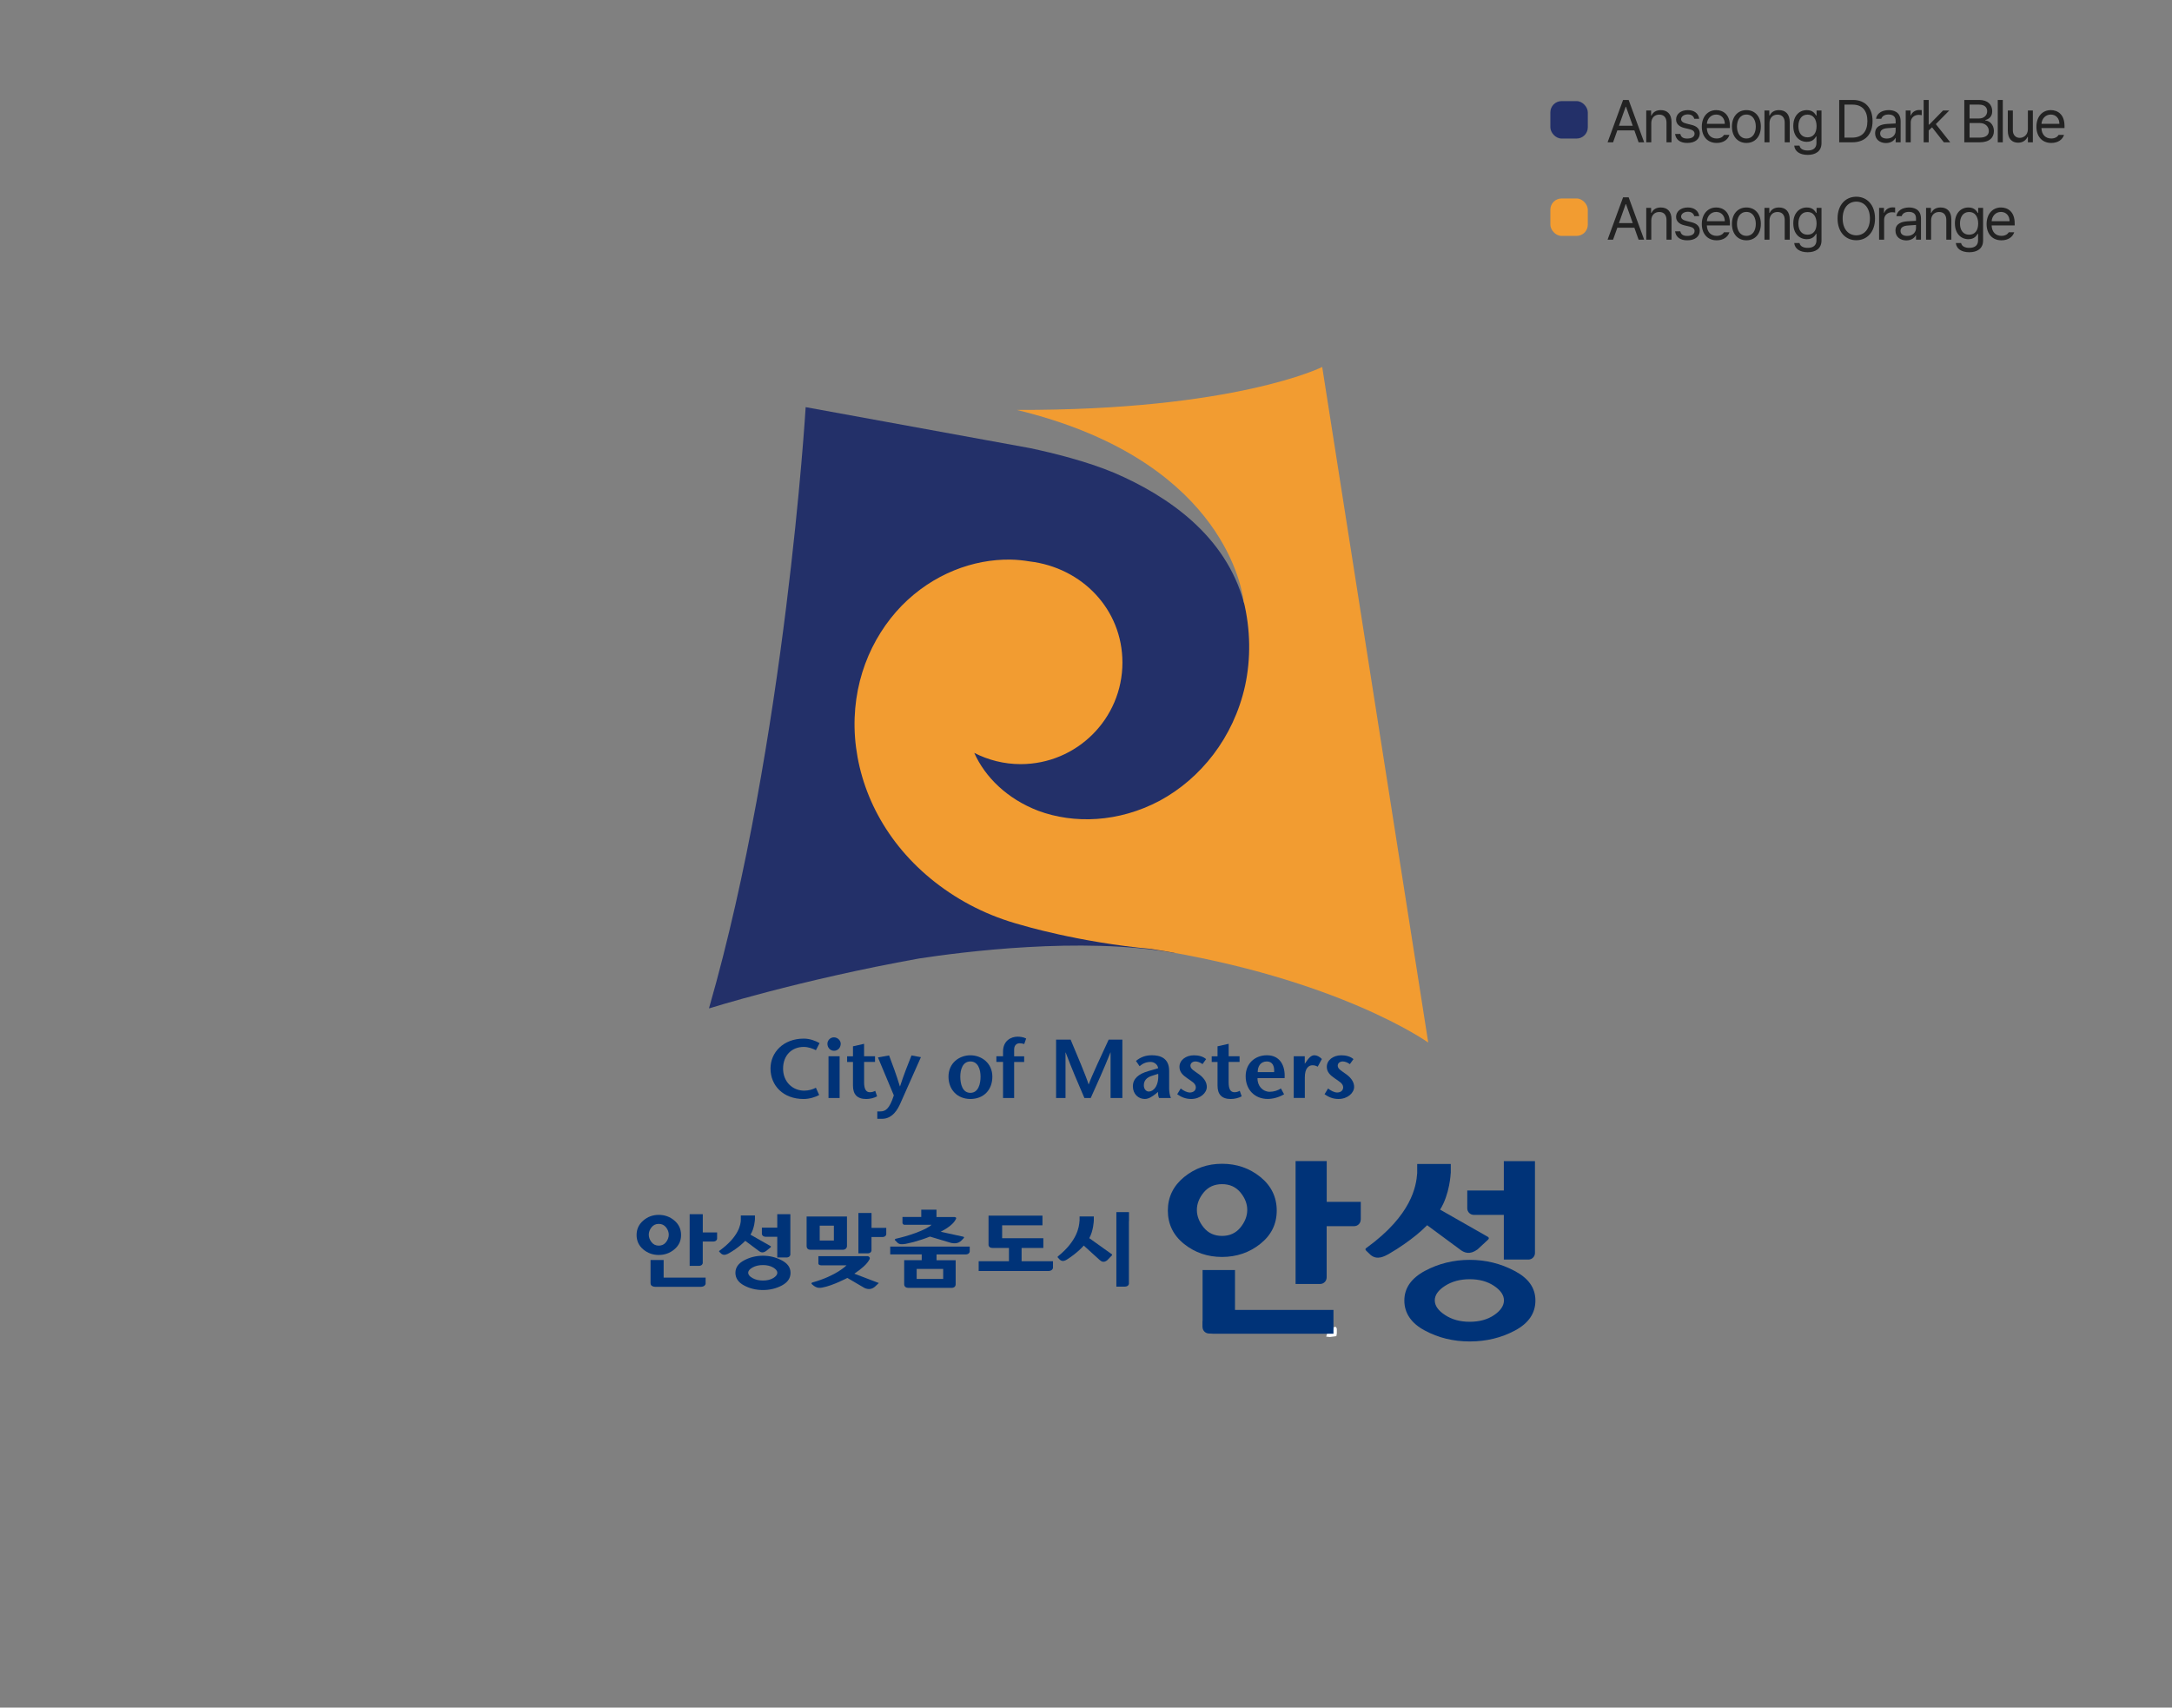 <svg width="580" height="456" viewBox="0 0 580 456" fill="none" xmlns="http://www.w3.org/2000/svg">
<rect x="0" y="0" width="580" height="456" fill="#808080" stroke="none"/>
<rect x="414" y="27" width="10" height="10" rx="3" fill="#233069"/>
<path d="M430.75 38H429.281L433.422 26.688H434.906L439.047 38H437.562L436.43 34.812H431.883L430.75 38ZM432.312 33.578H436L434.203 28.516H434.109L432.312 33.578ZM440.95 32.906V38H439.606V29.516H440.903V30.844H441.012C441.411 29.977 442.208 29.406 443.497 29.406C445.216 29.406 446.364 30.453 446.356 32.609V38H445.012V32.703C445.012 31.391 444.294 30.609 443.091 30.609C441.856 30.609 440.95 31.438 440.95 32.906ZM452.431 31.719C452.244 31.016 451.705 30.555 450.712 30.547C449.666 30.555 448.923 31.117 448.916 31.828C448.923 32.391 449.377 32.773 450.369 33.016L451.634 33.328C453.15 33.688 453.892 34.445 453.9 35.625C453.892 37.094 452.697 38.18 450.572 38.172C448.666 38.18 447.533 37.328 447.306 35.781H448.712C448.869 36.609 449.47 37.008 450.541 37C451.752 37.008 452.509 36.5 452.509 35.703C452.509 35.102 452.08 34.711 451.119 34.484L449.837 34.188C448.361 33.844 447.572 33.039 447.572 31.906C447.572 30.453 448.845 29.406 450.712 29.406C452.47 29.406 453.572 30.344 453.744 31.719H452.431ZM458.413 38.172C455.959 38.18 454.444 36.43 454.444 33.828C454.444 31.219 455.983 29.406 458.288 29.406C460.069 29.406 461.952 30.5 461.944 33.641V34.203H455.788C455.858 36 456.905 36.984 458.413 36.984C459.428 36.984 460.069 36.539 460.381 36.016H461.819C461.42 37.305 460.163 38.18 458.413 38.172ZM455.795 33.062H460.584C460.577 31.648 459.686 30.594 458.288 30.594C456.819 30.594 455.889 31.75 455.795 33.062ZM466.362 38.172C464.05 38.18 462.487 36.43 462.487 33.797C462.487 31.148 464.05 29.406 466.362 29.406C468.667 29.406 470.214 31.148 470.206 33.797C470.214 36.43 468.667 38.18 466.362 38.172ZM463.831 33.797C463.839 35.492 464.636 36.984 466.362 36.984C468.073 36.984 468.862 35.492 468.862 33.797C468.862 32.109 468.073 30.594 466.362 30.594C464.636 30.594 463.839 32.109 463.831 33.797ZM472.516 32.906V38H471.172V29.516H472.469V30.844H472.578C472.977 29.977 473.773 29.406 475.062 29.406C476.781 29.406 477.93 30.453 477.922 32.609V38H476.578V32.703C476.578 31.391 475.859 30.609 474.656 30.609C473.422 30.609 472.516 31.438 472.516 32.906ZM482.716 41.359C480.661 41.359 479.27 40.461 479.122 38.891H480.528C480.708 39.758 481.513 40.188 482.716 40.188C484.169 40.188 485.059 39.555 485.059 38.156V36.438H484.95C484.661 36.906 484.122 37.867 482.481 37.875C480.419 37.867 478.872 36.312 478.872 33.641C478.872 31.031 480.364 29.406 482.497 29.406C484.145 29.406 484.677 30.406 484.981 30.859H485.091V29.516H486.403V38.234C486.395 40.422 484.786 41.359 482.716 41.359ZM480.231 33.688C480.231 35.445 481.059 36.672 482.669 36.672C484.223 36.672 485.083 35.555 485.091 33.688C485.083 31.867 484.247 30.609 482.669 30.609C481.036 30.609 480.231 31.977 480.231 33.688ZM494.647 38H491.131V26.688H494.787C498.092 26.688 500.037 28.805 500.037 32.328C500.037 35.859 498.092 38 494.647 38ZM492.537 36.75H494.553C497.327 36.75 498.662 35.07 498.662 32.328C498.662 29.594 497.327 27.938 494.694 27.938H492.537V36.75ZM500.722 35.594C500.722 33.648 502.441 33.203 503.909 33.094C504.456 33.055 505.823 32.977 506.206 32.969V32.281C506.206 31.203 505.566 30.578 504.284 30.578C503.214 30.578 502.566 31.07 502.378 31.719H500.972C501.144 30.352 502.472 29.406 504.347 29.406C505.456 29.406 507.542 29.734 507.534 32.406V38H506.206V36.844H506.144C505.863 37.414 505.089 38.195 503.613 38.203C502.003 38.195 500.722 37.25 500.722 35.594ZM502.066 35.656C502.073 36.555 502.816 37.008 503.847 37C505.363 37.008 506.206 35.992 506.206 34.922V34.07C505.808 34.094 504.472 34.195 504.066 34.219C502.847 34.297 502.073 34.727 502.066 35.656ZM508.891 38V29.516H510.188V30.812H510.281C510.586 29.953 511.469 29.383 512.469 29.375C512.672 29.383 513.016 29.391 513.172 29.406V30.766C513.07 30.742 512.711 30.672 512.359 30.672C511.141 30.672 510.234 31.516 510.234 32.656V38H508.891ZM513.684 38V26.688H515.028V33.266H515.184L518.856 29.516H520.512L516.934 33.148L520.778 38H519.075L515.927 34L515.028 34.836V38H513.684ZM524.537 38V26.688H528.506C530.881 26.688 531.998 28.023 531.991 29.688C531.998 31.141 531.131 31.789 530.147 32.062V32.172C531.202 32.234 532.436 33.203 532.444 35C532.436 36.695 531.319 38 528.647 38H524.537ZM525.944 36.75H528.631C530.405 36.75 531.092 35.969 531.084 34.984C531.092 33.836 530.162 32.859 528.709 32.859H525.944V36.75ZM525.944 31.641H528.459C529.686 31.648 530.647 30.883 530.647 29.703C530.647 28.719 529.983 27.938 528.506 27.938H525.944V31.641ZM534.816 26.688V38H533.472V26.688H534.816ZM541.516 34.516V29.516H542.844V38H541.516V36.562H541.422C541.023 37.422 540.18 38.109 538.906 38.109C537.297 38.109 536.148 37.062 536.156 34.906V29.516H537.5V34.812C537.5 36.031 538.258 36.82 539.344 36.812C540.305 36.82 541.508 36.102 541.516 34.516ZM547.762 38.172C545.309 38.18 543.794 36.43 543.794 33.828C543.794 31.219 545.333 29.406 547.637 29.406C549.419 29.406 551.302 30.5 551.294 33.641V34.203H545.137C545.208 36 546.255 36.984 547.762 36.984C548.778 36.984 549.419 36.539 549.731 36.016H551.169C550.77 37.305 549.512 38.18 547.762 38.172ZM545.145 33.062H549.934C549.927 31.648 549.036 30.594 547.637 30.594C546.169 30.594 545.239 31.75 545.145 33.062Z" fill="#222222"/>
<rect x="414" y="53" width="10" height="10" rx="3" fill="#F29C31"/>
<path d="M430.75 64H429.281L433.422 52.688H434.906L439.047 64H437.562L436.43 60.812H431.883L430.75 64ZM432.312 59.578H436L434.203 54.516H434.109L432.312 59.578ZM440.95 58.906V64H439.606V55.516H440.903V56.844H441.012C441.411 55.977 442.208 55.406 443.497 55.406C445.216 55.406 446.364 56.453 446.356 58.609V64H445.012V58.703C445.012 57.391 444.294 56.609 443.091 56.609C441.856 56.609 440.95 57.438 440.95 58.906ZM452.431 57.719C452.244 57.016 451.705 56.555 450.712 56.547C449.666 56.555 448.923 57.117 448.916 57.828C448.923 58.391 449.377 58.773 450.369 59.016L451.634 59.328C453.15 59.688 453.892 60.445 453.9 61.625C453.892 63.094 452.697 64.18 450.572 64.172C448.666 64.18 447.533 63.328 447.306 61.781H448.712C448.869 62.609 449.47 63.008 450.541 63C451.752 63.008 452.509 62.5 452.509 61.703C452.509 61.102 452.08 60.711 451.119 60.484L449.837 60.188C448.361 59.844 447.572 59.039 447.572 57.906C447.572 56.453 448.845 55.406 450.712 55.406C452.47 55.406 453.572 56.344 453.744 57.719H452.431ZM458.413 64.172C455.959 64.18 454.444 62.43 454.444 59.828C454.444 57.219 455.983 55.406 458.288 55.406C460.069 55.406 461.952 56.5 461.944 59.641V60.203H455.788C455.858 62 456.905 62.984 458.413 62.984C459.428 62.984 460.069 62.539 460.381 62.016H461.819C461.42 63.305 460.163 64.18 458.413 64.172ZM455.795 59.062H460.584C460.577 57.648 459.686 56.594 458.288 56.594C456.819 56.594 455.889 57.75 455.795 59.062ZM466.362 64.172C464.05 64.18 462.487 62.43 462.487 59.797C462.487 57.148 464.05 55.406 466.362 55.406C468.667 55.406 470.214 57.148 470.206 59.797C470.214 62.43 468.667 64.18 466.362 64.172ZM463.831 59.797C463.839 61.492 464.636 62.984 466.362 62.984C468.073 62.984 468.862 61.492 468.862 59.797C468.862 58.109 468.073 56.594 466.362 56.594C464.636 56.594 463.839 58.109 463.831 59.797ZM472.516 58.906V64H471.172V55.516H472.469V56.844H472.578C472.977 55.977 473.773 55.406 475.062 55.406C476.781 55.406 477.93 56.453 477.922 58.609V64H476.578V58.703C476.578 57.391 475.859 56.609 474.656 56.609C473.422 56.609 472.516 57.438 472.516 58.906ZM482.716 67.359C480.661 67.359 479.27 66.461 479.122 64.891H480.528C480.708 65.758 481.513 66.188 482.716 66.188C484.169 66.188 485.059 65.555 485.059 64.156V62.438H484.95C484.661 62.906 484.122 63.867 482.481 63.875C480.419 63.867 478.872 62.312 478.872 59.641C478.872 57.031 480.364 55.406 482.497 55.406C484.145 55.406 484.677 56.406 484.981 56.859H485.091V55.516H486.403V64.234C486.395 66.422 484.786 67.359 482.716 67.359ZM480.231 59.688C480.231 61.445 481.059 62.672 482.669 62.672C484.223 62.672 485.083 61.555 485.091 59.688C485.083 57.867 484.247 56.609 482.669 56.609C481.036 56.609 480.231 57.977 480.231 59.688ZM500.694 58.344C500.702 61.922 498.592 64.156 495.694 64.156C492.787 64.156 490.686 61.922 490.694 58.344C490.686 54.766 492.787 52.531 495.694 52.531C498.592 52.531 500.702 54.766 500.694 58.344ZM492.053 58.344C492.061 61.258 493.647 62.836 495.694 62.844C497.741 62.836 499.327 61.258 499.334 58.344C499.327 55.422 497.741 53.844 495.694 53.844C493.647 53.844 492.061 55.422 492.053 58.344ZM501.784 64V55.516H503.081V56.812H503.175C503.48 55.953 504.363 55.383 505.363 55.375C505.566 55.383 505.909 55.391 506.066 55.406V56.766C505.964 56.742 505.605 56.672 505.253 56.672C504.034 56.672 503.128 57.516 503.128 58.656V64H501.784ZM506.156 61.594C506.156 59.648 507.875 59.203 509.344 59.094C509.891 59.055 511.258 58.977 511.641 58.969V58.281C511.641 57.203 511 56.578 509.719 56.578C508.648 56.578 508 57.07 507.812 57.719H506.406C506.578 56.352 507.906 55.406 509.781 55.406C510.891 55.406 512.977 55.734 512.969 58.406V64H511.641V62.844H511.578C511.297 63.414 510.523 64.195 509.047 64.203C507.438 64.195 506.156 63.25 506.156 61.594ZM507.5 61.656C507.508 62.555 508.25 63.008 509.281 63C510.797 63.008 511.641 61.992 511.641 60.922V60.07C511.242 60.094 509.906 60.195 509.5 60.219C508.281 60.297 507.508 60.727 507.5 61.656ZM515.669 58.906V64H514.325V55.516H515.622V56.844H515.731C516.13 55.977 516.927 55.406 518.216 55.406C519.934 55.406 521.083 56.453 521.075 58.609V64H519.731V58.703C519.731 57.391 519.012 56.609 517.809 56.609C516.575 56.609 515.669 57.438 515.669 58.906ZM525.869 67.359C523.814 67.359 522.423 66.461 522.275 64.891H523.681C523.861 65.758 524.666 66.188 525.869 66.188C527.322 66.188 528.213 65.555 528.213 64.156V62.438H528.103C527.814 62.906 527.275 63.867 525.634 63.875C523.572 63.867 522.025 62.312 522.025 59.641C522.025 57.031 523.517 55.406 525.65 55.406C527.298 55.406 527.83 56.406 528.134 56.859H528.244V55.516H529.556V64.234C529.548 66.422 527.939 67.359 525.869 67.359ZM523.384 59.688C523.384 61.445 524.213 62.672 525.822 62.672C527.377 62.672 528.236 61.555 528.244 59.688C528.236 57.867 527.4 56.609 525.822 56.609C524.189 56.609 523.384 57.977 523.384 59.688ZM534.459 64.172C532.006 64.18 530.491 62.43 530.491 59.828C530.491 57.219 532.03 55.406 534.334 55.406C536.116 55.406 537.998 56.5 537.991 59.641V60.203H531.834C531.905 62 532.952 62.984 534.459 62.984C535.475 62.984 536.116 62.539 536.428 62.016H537.866C537.467 63.305 536.209 64.18 534.459 64.172ZM531.842 59.062H536.631C536.623 57.648 535.733 56.594 534.334 56.594C532.866 56.594 531.936 57.75 531.842 59.062Z" fill="#222222"/>
<g clip-path="url(#clip0_871_39502)">
<path d="M335.401 165.747L332.186 160.993C327.296 142.994 311.857 132.438 297.564 126.275C290.141 123.17 281.218 120.969 275.086 119.673L215.14 108.725C215.14 108.725 209.777 198.144 189.392 269.019L189.352 269.291C189.352 269.291 213.232 261.753 245.434 255.958C256.696 254.246 288.593 250.076 313.372 254.43C381.454 247.499 335.401 165.747 335.401 165.747Z" fill="#233069"/>
<path d="M307.367 253.397C357.477 261.28 381.39 278.407 381.39 278.407L353.076 98C353.076 98 329.853 109.629 271.51 109.468C324.899 122.37 331.392 155.262 332.097 160.536C333.957 168.171 334.029 175.886 332.49 183.081C329.396 197.071 320.546 207.947 309.716 213.813C298.71 219.664 286.805 220.056 277.25 216.518C268.921 213.325 263.053 207.507 260.159 201.056C263.879 202.953 268.087 204.058 272.544 204.058C287.559 204.058 299.728 191.909 299.728 176.935C299.728 162.753 288.978 151.589 274.933 149.924C273.29 149.644 271.574 149.468 269.803 149.436C259.903 149.3 249.169 153.23 240.808 161.729C232.439 170.364 227.3 182.793 228.318 196.919C229.393 211.044 236.431 225.186 249.714 235.598C256.327 240.76 263.927 244.649 272.697 247.002C272.697 247.002 287.719 251.58 307.375 253.413L307.367 253.397Z" fill="#F29C31"/>
<path d="M217.874 280.447C217.112 280.046 215.845 279.574 214.643 279.574C211.428 279.574 209.112 281.823 209.112 285.369C209.112 288.914 211.677 291.251 214.731 291.251C215.934 291.251 217.048 290.915 217.874 290.475L218.747 292.411C217.785 292.972 216.11 293.484 214.595 293.484C209.168 293.484 205.753 289.922 205.753 285.329C205.753 281.079 209.152 277.357 214.635 277.357C216.262 277.357 217.777 277.942 218.852 278.558L217.874 280.455V280.447Z" fill="#003378"/>
<path d="M220.952 278.726C220.952 277.878 221.666 277.014 222.676 277.014C223.686 277.014 224.503 277.862 224.503 278.726C224.503 279.679 223.814 280.599 222.716 280.599C221.618 280.599 220.952 279.679 220.952 278.726ZM224.207 282.072V293.212H221.241V282.072H224.207Z" fill="#003378"/>
<path d="M230.748 282.071H233.666V283.584H230.748V289.066C230.748 290.899 231.309 291.675 232.287 291.675C232.929 291.675 233.313 291.499 233.714 291.299L234.219 292.772C233.345 293.236 232.287 293.484 231.301 293.484C228.848 293.484 227.774 292.195 227.774 289.923V283.6H226.211V282.088H227.774V279.414L230.74 278.742V282.079L230.748 282.071Z" fill="#003378"/>
<path d="M237.417 281.848C238.379 284.409 239.357 286.994 240.295 290.099H240.343C241.345 287.002 242.379 284.417 243.397 281.848L245.914 282.312L240.407 294.701C239.798 296.061 238.419 298.774 235.517 298.774H234.267V296.798H235.044C236.407 296.798 237.497 296.221 238.684 292.516L234.443 282.384L237.409 281.848H237.417Z" fill="#003378"/>
<path d="M253.281 287.507C253.281 283.897 256.135 281.809 259.125 281.809C262.115 281.809 264.993 283.905 264.993 287.507C264.993 291.108 262.628 293.477 259.125 293.477C255.622 293.477 253.281 290.964 253.281 287.507ZM261.843 287.507C261.843 285.658 261.201 283.457 259.125 283.457C257.049 283.457 256.432 285.666 256.432 287.507C256.432 289.468 257.009 291.837 259.125 291.837C261.241 291.837 261.843 289.476 261.843 287.507Z" fill="#003378"/>
<path d="M267.847 293.212V283.585H266.067V282.072H267.847V280.799C267.847 277.886 270.035 276.838 271.703 276.838C272.376 276.838 273.242 276.926 274.02 277.326L273.507 278.799C273.106 278.671 272.657 278.599 272.24 278.599C271.767 278.599 270.813 278.871 270.813 280.271V282.08H273.49V283.593H270.813V293.22H267.847V293.212Z" fill="#003378"/>
<path d="M299.704 293.213H296.561V281.056H296.521C294.806 285.394 293.018 289.316 291.263 293.213H289.571C287.896 289.316 286.196 285.394 284.569 281.056H284.529V293.213H282.012V277.623H285.892C287.503 281.457 290.084 287.555 290.685 289.564H290.725C291.463 287.475 294.277 281.457 296.056 277.623H299.712V293.213H299.704Z" fill="#003378"/>
<path d="M308.57 292.141C307.736 292.789 306.742 293.477 305.708 293.477C303.969 293.477 302.518 292.141 302.518 290.092C302.518 288.043 304.057 286.771 306.646 286.034L309.275 285.258C309.123 284.234 308.201 283.585 307.247 283.585C305.981 283.585 305.091 284.058 304.305 284.722L303.343 283.313C304.73 282.177 306.085 281.801 307.624 281.801C309.676 281.801 312.201 282.465 312.201 285.946V290.492C312.201 291.381 312.313 292.429 312.666 293.213H309.516C309.291 292.829 309.227 292.189 309.227 291.589L308.562 292.149L308.57 292.141ZM307.624 287.283C306.181 287.731 305.444 288.571 305.444 289.844C305.444 290.828 306.069 291.493 306.782 291.493C307.969 291.493 309.508 290.028 309.283 286.747L307.632 287.283H307.624Z" fill="#003378"/>
<path d="M321.131 284.17C320.458 283.681 319.768 283.457 319.231 283.457C318.558 283.457 317.885 283.833 317.885 284.594C317.885 285.482 318.959 285.994 320.209 286.907C321.789 288.083 322.261 289.244 322.261 290.268C322.261 291.829 320.538 293.477 318.085 293.477C316.546 293.477 315.408 292.941 314.357 292.213L315.295 290.676C315.961 291.212 316.931 291.748 317.724 291.748C318.566 291.748 319.328 291.3 319.328 290.364C319.328 289.316 318.165 288.739 317.099 287.979C315.824 287.115 314.959 286.258 314.959 284.882C314.959 283.121 316.65 281.809 318.839 281.809C320.073 281.809 321.267 282.121 322.077 282.833L321.115 284.17H321.131Z" fill="#003378"/>
<path d="M328.09 282.071H331.007V283.584H328.09V289.066C328.09 290.899 328.643 291.675 329.629 291.675C330.278 291.675 330.655 291.499 331.056 291.299L331.577 292.772C330.711 293.236 329.637 293.484 328.651 293.484C326.206 293.484 325.124 292.195 325.124 289.923V283.6H323.568V282.088H325.124V279.414L328.098 278.742V282.079L328.09 282.071Z" fill="#003378"/>
<path d="M335.801 287.907C335.737 290.004 337.212 291.557 339.056 291.557C340.154 291.557 341.308 291.18 342.046 290.66L342.896 292.221C341.381 293.109 339.793 293.469 338.519 293.469C335.152 293.469 332.635 291.084 332.635 287.411C332.635 283.986 335.128 281.801 338.326 281.801C341.805 281.801 343.256 284.586 343.032 287.907H335.801ZM340.242 286.307C340.354 284.61 339.753 283.457 338.286 283.457C336.595 283.457 335.825 284.818 335.857 286.307H340.25H340.242Z" fill="#003378"/>
<path d="M348.419 284.034H348.459L349.06 283.161C349.413 282.697 350.062 281.801 350.976 281.801C351.641 281.801 352.363 282.161 352.988 282.801L351.874 284.85C351.377 284.602 351.064 284.474 350.471 284.474C349.445 284.474 348.435 285.298 348.435 287.707V293.205H345.469V282.065H348.419V284.026V284.034Z" fill="#003378"/>
<path d="M360.46 284.17C359.787 283.681 359.097 283.457 358.56 283.457C357.895 283.457 357.221 283.833 357.221 284.594C357.221 285.482 358.295 285.994 359.538 286.907C361.125 288.083 361.598 289.244 361.598 290.268C361.598 291.829 359.883 293.477 357.43 293.477C355.891 293.477 354.752 292.941 353.702 292.213L354.64 290.676C355.313 291.212 356.267 291.748 357.069 291.748C357.911 291.748 358.672 291.3 358.672 290.364C358.672 289.316 357.51 288.739 356.444 287.979C355.169 287.115 354.303 286.258 354.303 284.882C354.303 283.121 356.003 281.809 358.191 281.809C359.418 281.809 360.628 282.121 361.422 282.833L360.46 284.17Z" fill="#003378"/>
<path d="M215.396 332.741C215.396 333.069 215.493 333.309 215.669 333.485C215.845 333.653 216.11 333.741 216.463 333.741H225.032C225.385 333.741 225.665 333.645 225.866 333.453C226.066 333.253 226.17 333.021 226.17 332.749V324.857H215.396V332.749V332.741ZM222.675 331.284H218.892V327.306H222.675V331.284Z" fill="#003378"/>
<path d="M336.547 332.164C339.473 329.843 340.932 326.874 340.932 323.28C340.932 319.687 339.473 316.646 336.547 314.293C333.645 311.948 330.222 310.779 326.334 310.779C322.446 310.779 319.095 311.964 316.193 314.325C313.307 316.694 311.856 319.679 311.856 323.28C311.856 326.882 313.307 329.891 316.193 332.196C319.095 334.509 322.47 335.661 326.334 335.661C330.198 335.661 333.645 334.493 336.547 332.164ZM321.428 327.794C320.209 326.297 319.608 324.729 319.608 323.104C319.608 321.479 320.217 319.919 321.428 318.438C322.646 316.966 324.274 316.221 326.334 316.221C328.394 316.221 330.013 316.966 331.24 318.438C332.458 319.919 333.06 321.471 333.06 323.104C333.06 324.737 332.45 326.297 331.24 327.794C330.013 329.291 328.394 330.043 326.334 330.043C324.274 330.043 322.646 329.291 321.428 327.794Z" fill="#003378"/>
<path d="M404.445 339.391C400.741 337.422 396.741 336.438 392.468 336.438C388.196 336.438 384.147 337.422 380.484 339.391C376.837 341.359 375.009 343.992 375.009 347.306C375.009 350.619 376.82 353.364 380.46 355.301C384.083 357.254 388.091 358.23 392.468 358.23C396.845 358.23 400.917 357.254 404.565 355.301C408.188 353.364 410.008 350.699 410.008 347.306C410.008 343.912 408.164 341.351 404.453 339.391H404.445ZM398.986 351.179C397.246 352.372 395.066 352.972 392.46 352.972C389.855 352.972 387.723 352.372 385.895 351.179C384.051 349.987 383.137 348.682 383.137 347.258C383.137 345.833 384.051 344.553 385.895 343.368C387.731 342.192 389.911 341.608 392.46 341.608C395.009 341.608 397.166 342.192 398.937 343.368C400.717 344.553 401.607 345.849 401.607 347.258C401.607 348.666 400.733 349.987 398.986 351.179Z" fill="#003378"/>
<path d="M228.134 340.127C229.048 339.519 229.874 338.894 230.595 338.246C231.317 337.598 231.846 336.95 232.183 336.309C232.527 335.693 231.758 335.453 231.758 335.453H218.539V337.438C218.563 337.622 218.707 337.87 219.276 337.902H226.05C226.05 337.902 223.365 340.695 216.952 342.472C216.88 342.496 216.471 342.664 216.84 342.968H216.832L217.385 343.416C217.874 343.736 218.411 344.064 219.597 343.832C222.411 343.32 226.275 341.263 226.275 341.263L230.86 343.952C231.934 344.417 232.792 344.297 233.61 343.624L234.676 342.624L228.151 340.135L228.134 340.127Z" fill="#003378"/>
<path d="M232.728 323.912V327.89H236.664V329.626C236.632 329.818 236.487 330.267 235.734 330.339H232.72V333.964C232.696 334.14 232.575 334.596 231.862 334.692H229.225V323.912H232.72H232.728Z" fill="#003378"/>
<path d="M246.131 334.981V336.526H241.449V342.945C241.449 343.273 241.561 343.505 241.77 343.673C241.978 343.841 242.243 343.921 242.572 343.921H254.059C254.436 343.921 254.716 343.825 254.909 343.657C255.101 343.473 255.197 343.241 255.197 342.945V338.367C255.197 338.311 255.197 338.239 255.197 338.175V336.534H250.091V334.997H257.811C258.74 334.981 258.917 334.461 258.949 334.245V332.893H237.722V334.981H246.115H246.131ZM251.862 338.863V341.528H244.784V338.863H251.862Z" fill="#003378"/>
<path d="M250.074 324.992V323.031H246.01V324.984H240.992V326.561C241.008 326.841 241.232 327.057 241.521 327.081H248.752C247.998 327.769 246.555 328.505 244.423 329.282C242.507 329.978 240.679 330.474 239.22 330.802C239.172 330.818 238.844 330.93 238.972 331.162L239.774 331.963C240.287 332.331 240.711 332.323 241.786 332.179C242.355 332.043 243.213 331.875 243.934 331.683C245.361 331.298 246.836 330.818 248.327 330.226L254.043 331.931C254.788 332.043 255.79 332.195 256.752 331.258L257.289 330.706C257.57 330.482 257.401 330.33 257.265 330.258L251.205 328.938C252.159 328.441 252.984 327.921 253.722 327.337C254.459 326.761 254.988 326.128 255.309 325.448C255.373 325.304 255.349 325.184 255.213 325.112C255.085 325.024 254.956 325 254.828 325H250.066L250.074 324.992Z" fill="#003378"/>
<path d="M261.338 336.806V339.423H280C280.882 339.351 281.122 338.903 281.186 338.598V336.806H272.801V333.26H278.605V330.667H267.607V327.218H278.373V324.625H263.975V332.532C264.007 332.74 264.104 332.9 264.256 333.02C264.456 333.188 264.721 333.26 265.041 333.26H269.426V336.806H261.346H261.338Z" fill="#003378"/>
<path d="M301.379 323.688H298.108V343.591H300.321C301.299 343.575 301.443 343.007 301.459 342.807V326.216C301.459 326.152 301.475 326.064 301.483 325.992V323.696H301.379V323.688Z" fill="#003378"/>
<path d="M378.44 313.277C378.184 316.774 376.997 324.449 364.957 333.197C364.885 333.253 364.821 333.301 364.748 333.349C364.604 333.493 364.516 333.717 364.853 334.021L366.039 335.158C367.787 336.558 369.646 335.55 371.065 334.733C372.364 333.981 373.663 333.157 374.953 332.253C377.254 330.636 379.202 329.115 381.094 327.187L389.695 333.541C390.978 334.589 392.469 335.166 394.553 333.653L397.327 331.076C397.744 330.7 397.527 330.436 397.359 330.316L384.557 323.025C387.154 318.887 387.386 313.341 387.386 313.341C387.386 313.309 387.386 313.285 387.386 313.261H387.41V310.828H378.44V313.261V313.277Z" fill="#003378"/>
<path d="M288.272 326.01C288.16 327.675 287.663 331.316 282.556 335.47C282.556 335.47 282.5 335.518 282.468 335.542C282.404 335.606 282.372 335.718 282.516 335.862L283.021 336.398C283.759 337.062 284.553 336.59 285.146 336.198C285.699 335.838 286.244 335.454 286.797 335.022C287.775 334.253 288.601 333.533 289.402 332.621L293.635 336.462C294.18 336.958 294.813 337.238 295.695 336.518L296.874 335.294C297.05 335.118 296.962 334.99 296.89 334.934L290.877 330.644C291.976 328.675 292.08 326.042 292.08 326.042C292.08 326.026 292.08 326.018 292.08 326.002H292.088V324.85H288.288V326.002L288.272 326.01Z" fill="#003378"/>
<path d="M180.085 333.627C181.279 332.627 181.872 331.347 181.872 329.802C181.872 328.257 181.279 326.945 180.085 325.936C178.898 324.928 177.503 324.424 175.908 324.424C174.313 324.424 172.95 324.928 171.764 325.952C170.585 326.969 169.992 328.249 169.992 329.802C169.992 331.355 170.585 332.651 171.764 333.643C172.95 334.636 174.329 335.132 175.908 335.132C177.487 335.132 178.89 334.636 180.085 333.627ZM173.968 331.699C173.487 331.066 173.247 330.41 173.247 329.722C173.247 329.034 173.487 328.385 173.968 327.761C174.449 327.145 175.099 326.833 175.916 326.833C176.734 326.833 177.375 327.145 177.864 327.761C178.345 328.385 178.586 329.034 178.586 329.722C178.586 330.41 178.345 331.066 177.864 331.699C177.383 332.323 176.734 332.643 175.916 332.643C175.099 332.643 174.457 332.323 173.968 331.699Z" fill="#003378"/>
<path d="M208.767 336.573C207.212 335.748 205.528 335.332 203.733 335.332C201.937 335.332 200.23 335.748 198.691 336.573C197.151 337.397 196.382 338.509 196.382 339.902C196.382 341.294 197.143 342.455 198.674 343.263C200.198 344.087 201.889 344.496 203.733 344.496C205.577 344.496 207.284 344.087 208.815 343.263C210.338 342.447 211.1 341.326 211.1 339.902C211.1 338.477 210.322 337.397 208.767 336.573ZM206.466 341.31C205.737 341.743 204.815 341.959 203.725 341.959C202.635 341.959 201.737 341.743 200.959 341.31C200.182 340.878 199.797 340.406 199.797 339.886C199.797 339.366 200.182 338.901 200.959 338.469C201.729 338.045 202.651 337.829 203.725 337.829C204.799 337.829 205.705 338.045 206.442 338.469C207.188 338.901 207.565 339.366 207.565 339.886C207.565 340.406 207.196 340.878 206.466 341.31Z" fill="#003378"/>
<path d="M173.728 342.679C173.728 342.999 173.848 343.239 174.08 343.391C174.329 343.551 174.594 343.631 174.882 343.631H187.267C188.125 343.559 188.366 343.119 188.422 342.823V341.182H177.215V336.477H173.72V342.679H173.728Z" fill="#003378"/>
<path d="M187.668 324.24V329.114H191.492V330.819C191.46 331.019 191.308 331.475 190.538 331.547H187.66V337.293C187.636 337.469 187.508 337.942 186.778 338.038H184.165V324.24H187.66H187.668Z" fill="#003378"/>
<path d="M207.556 324.24V327.826H203.452V329.546C203.484 329.746 203.629 330.203 204.406 330.275H207.556V335.797H210.17C210.899 335.701 211.028 335.237 211.052 335.052V324.24H207.556Z" fill="#003378"/>
<path d="M197.832 325.592C197.848 327.049 197.223 330.29 192.165 333.972C192.165 333.972 192.109 334.012 192.077 334.036C192.012 334.092 191.98 334.196 192.117 334.324L192.614 334.804C193.343 335.388 194.129 334.964 194.73 334.628C195.275 334.308 195.82 333.964 196.365 333.588C197.335 332.907 198.217 332.163 199.011 331.355L202.562 334.004C203.099 334.452 203.724 334.692 204.606 334.052L205.776 333.099C205.953 332.939 205.857 332.827 205.793 332.779L200.406 329.714C201.496 327.969 201.592 325.64 201.592 325.64C201.592 325.624 201.592 325.616 201.592 325.608H201.6V324.584H197.824V325.608L197.832 325.592Z" fill="#003378"/>
<path d="M354.343 356.173C355.313 356.173 356.09 355.388 356.09 354.428L356.756 354.332L356.98 354.836V356.093L356.852 356.813L355.12 357.037L354.15 356.941L354.351 356.181L354.343 356.173Z" fill="white"/>
<path d="M409.888 334.604V334.588V310.074H401.575V317.917H391.812V322.135V322.679C391.812 323.64 392.589 324.416 393.543 324.424H394.048C394.048 324.424 394.072 324.424 394.08 324.424H401.575V336.357H408.197C409.135 336.324 409.888 335.556 409.888 334.612V334.604Z" fill="#003378"/>
<path d="M363.377 325.697V320.943H354.279V310.066H345.966V342.879H352.515C353.485 342.879 354.263 342.095 354.263 341.127C354.263 341.127 354.263 341.119 354.263 341.111V327.441H361.101H361.117H361.614C362.576 327.441 363.361 326.657 363.361 325.689L363.377 325.697Z" fill="#003378"/>
<path d="M329.797 339.15H321.132V352.764H321.1V354.364H321.116C321.116 355.333 321.901 356.109 322.863 356.109V356.125H323.36C323.529 356.149 323.705 356.165 323.881 356.165H356.083V354.252V349.811H329.789V339.15H329.797Z" fill="#003378"/>
</g>
<defs>
<clipPath id="clip0_871_39502">
<rect width="240" height="260.23" fill="white" transform="translate(170 98)"/>
</clipPath>
</defs>
</svg>
